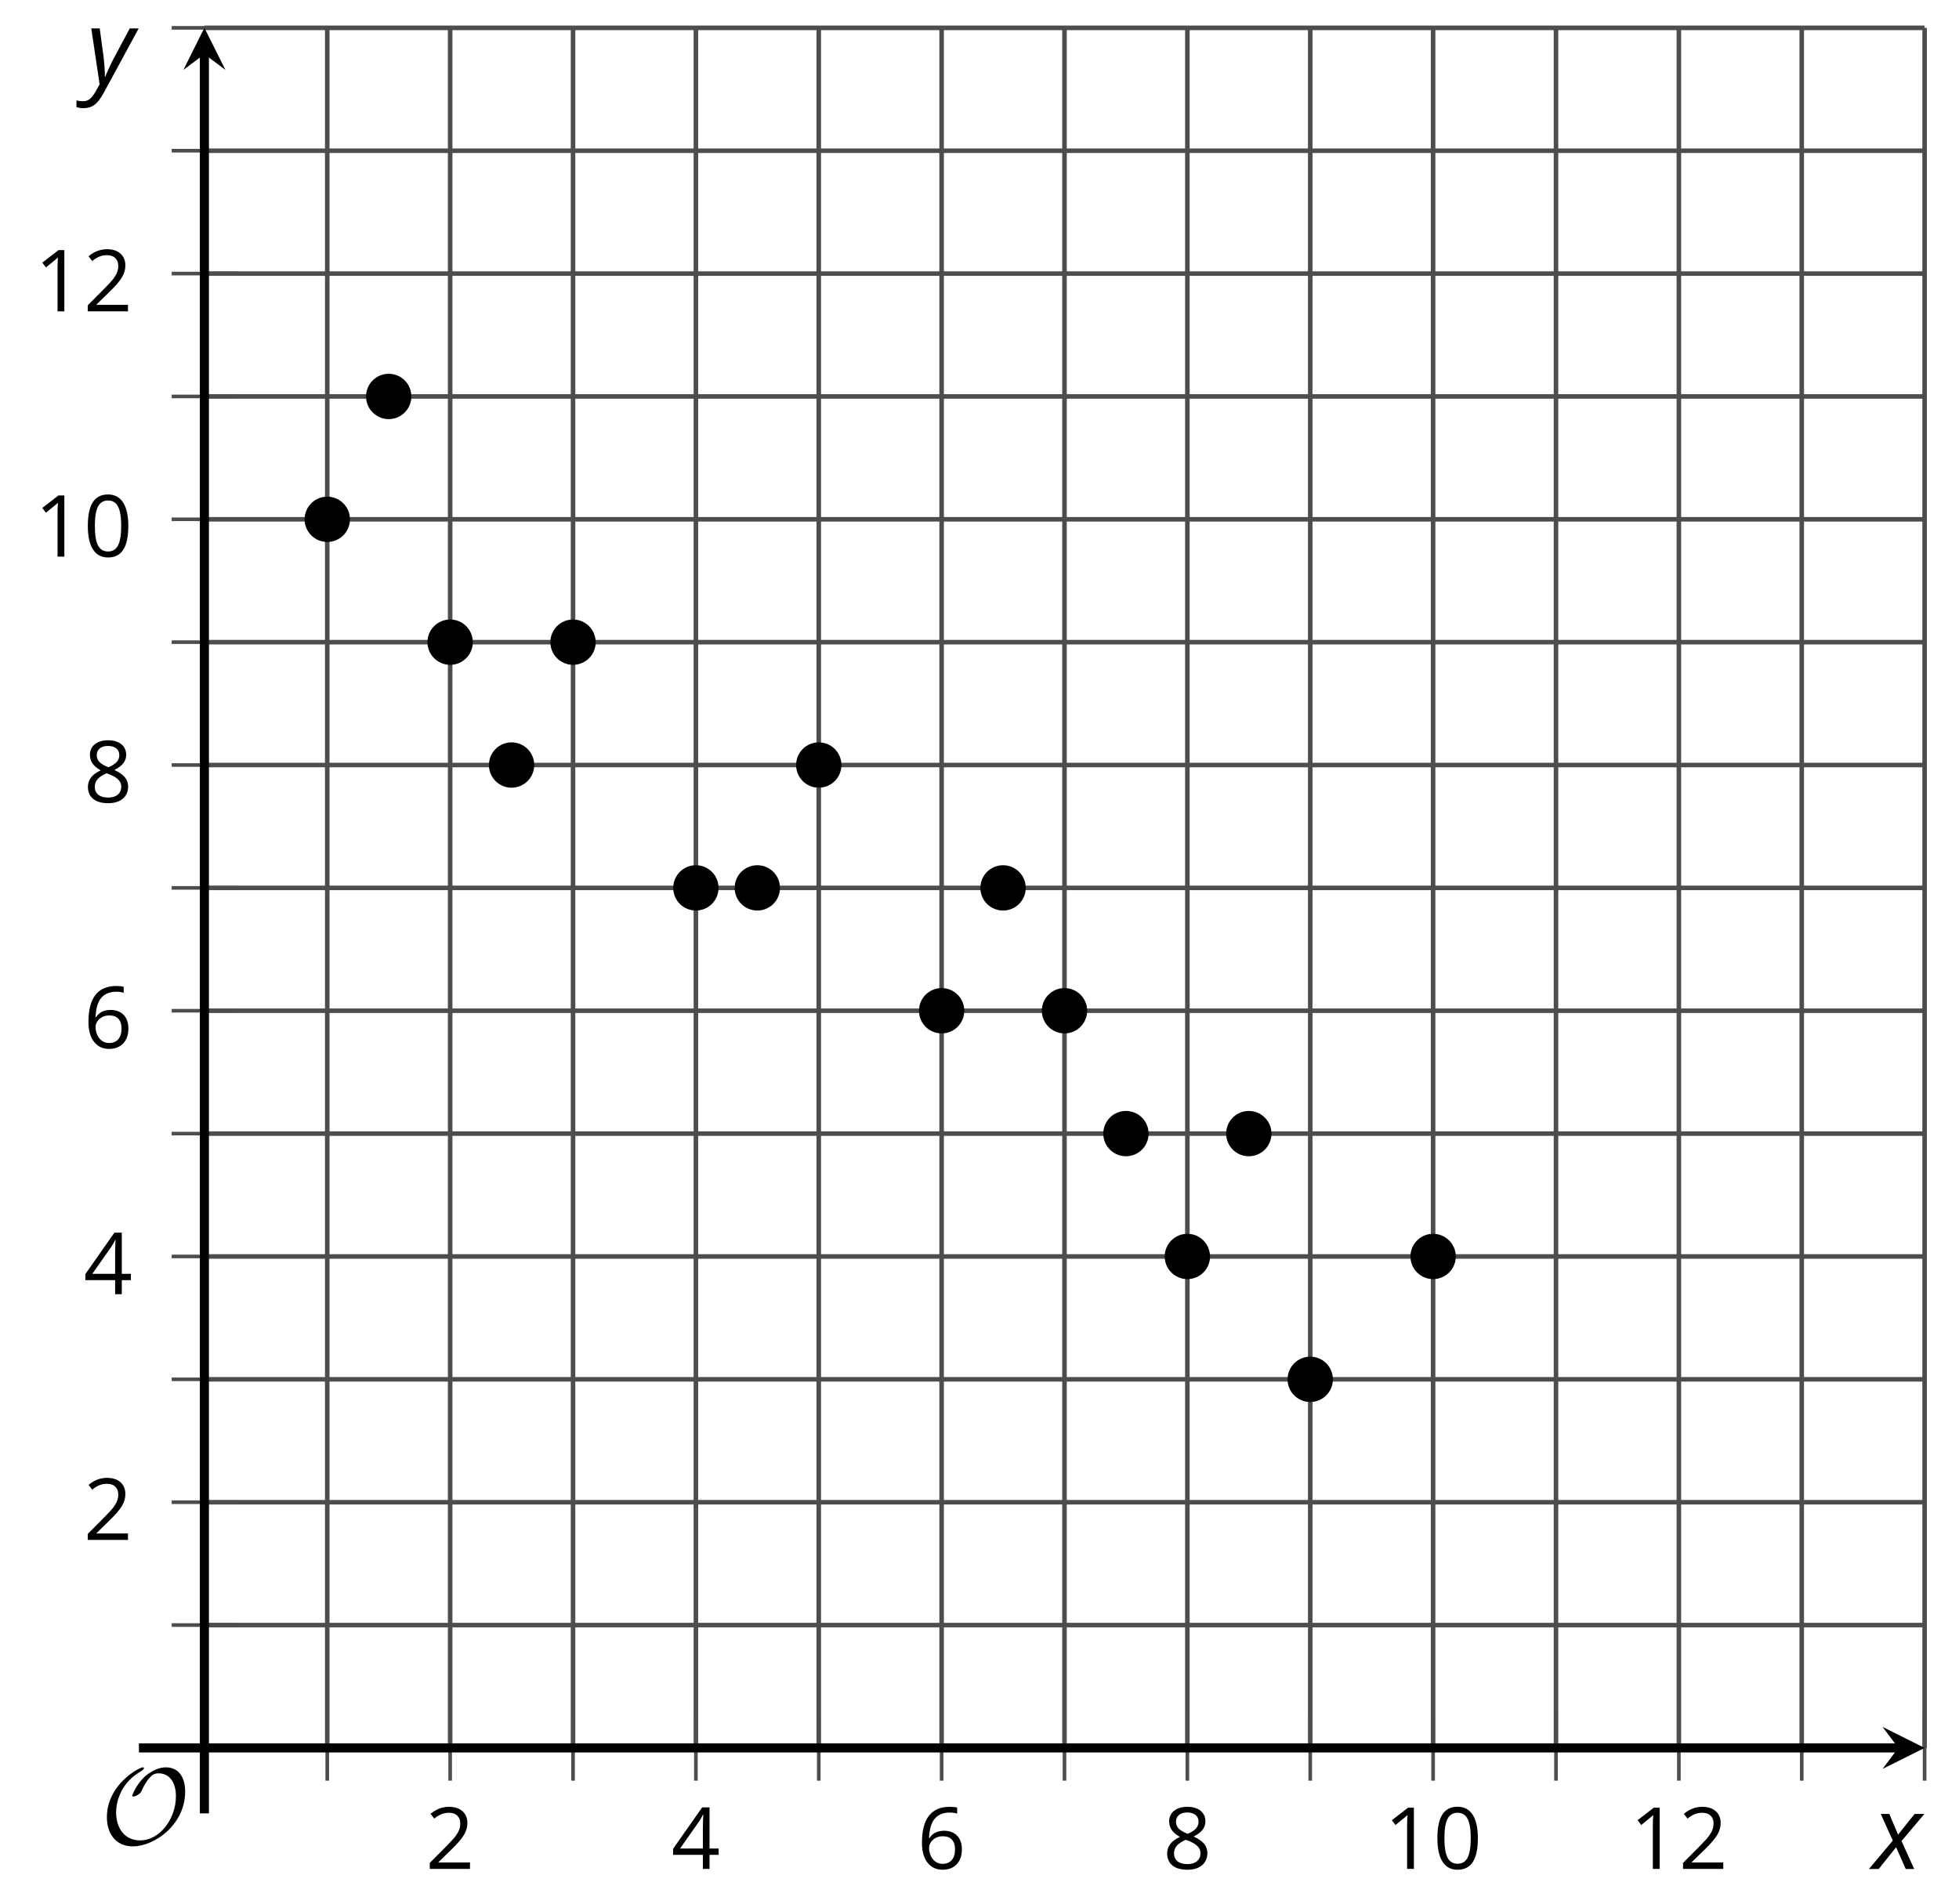 <?xml version='1.0' encoding='UTF-8'?>
<!-- This file was generated by dvisvgm 2.1.3 -->
<svg height='209.414pt' version='1.1' viewBox='-72 -72 215.431 209.414' width='215.431pt' xmlns='http://www.w3.org/2000/svg' xmlns:xlink='http://www.w3.org/1999/xlink'>
<defs>
<path d='M4.922 -3.375C4.922 -4.498 4.733 -5.355 4.355 -5.948C3.973 -6.542 3.421 -6.837 2.689 -6.837C1.938 -6.837 1.381 -6.552 1.018 -5.985S0.47 -4.549 0.47 -3.375C0.47 -2.238 0.658 -1.377 1.036 -0.792C1.413 -0.203 1.966 0.092 2.689 0.092C3.444 0.092 4.006 -0.193 4.374 -0.769C4.738 -1.344 4.922 -2.21 4.922 -3.375ZM1.243 -3.375C1.243 -4.355 1.358 -5.064 1.588 -5.506C1.819 -5.953 2.187 -6.174 2.689 -6.174C3.2 -6.174 3.568 -5.948 3.794 -5.497C4.024 -5.051 4.139 -4.342 4.139 -3.375S4.024 -1.699 3.794 -1.243C3.568 -0.792 3.2 -0.566 2.689 -0.566C2.187 -0.566 1.819 -0.792 1.588 -1.234C1.358 -1.685 1.243 -2.394 1.243 -3.375Z' id='g7-16'/>
<path d='M3.292 0V-6.731H2.647L0.866 -5.355L1.271 -4.83C1.92 -5.359 2.288 -5.658 2.366 -5.727S2.518 -5.866 2.583 -5.93C2.56 -5.576 2.546 -5.198 2.546 -4.797V0H3.292Z' id='g7-17'/>
<path d='M4.885 0V-0.709H1.423V-0.746L2.896 -2.187C3.554 -2.827 4.001 -3.352 4.24 -3.771S4.599 -4.609 4.599 -5.037C4.599 -5.585 4.42 -6.018 4.061 -6.344C3.702 -6.667 3.204 -6.828 2.574 -6.828C1.842 -6.828 1.169 -6.57 0.548 -6.054L0.953 -5.534C1.262 -5.778 1.538 -5.944 1.786 -6.036C2.04 -6.128 2.302 -6.174 2.583 -6.174C2.97 -6.174 3.273 -6.068 3.49 -5.856C3.706 -5.649 3.817 -5.364 3.817 -5.005C3.817 -4.751 3.775 -4.512 3.688 -4.291S3.471 -3.844 3.301 -3.61S2.772 -2.988 2.233 -2.44L0.46 -0.658V0H4.885Z' id='g7-18'/>
<path d='M5.203 -1.547V-2.242H4.204V-6.768H3.393L0.198 -2.215V-1.547H3.471V0H4.204V-1.547H5.203ZM3.471 -2.242H0.962L3.066 -5.235C3.195 -5.428 3.333 -5.672 3.481 -5.967H3.518C3.485 -5.414 3.471 -4.917 3.471 -4.48V-2.242Z' id='g7-20'/>
<path d='M0.539 -2.878C0.539 -1.943 0.741 -1.215 1.151 -0.691C1.561 -0.17 2.113 0.092 2.808 0.092C3.458 0.092 3.978 -0.11 4.355 -0.506C4.742 -0.912 4.931 -1.459 4.931 -2.159C4.931 -2.785 4.756 -3.283 4.411 -3.646C4.061 -4.01 3.582 -4.194 2.979 -4.194C2.247 -4.194 1.713 -3.932 1.377 -3.402H1.321C1.358 -4.365 1.565 -5.074 1.948 -5.525C2.33 -5.971 2.878 -6.197 3.6 -6.197C3.904 -6.197 4.176 -6.16 4.411 -6.082V-6.74C4.213 -6.8 3.936 -6.828 3.591 -6.828C2.583 -6.828 1.823 -6.501 1.308 -5.847C0.797 -5.189 0.539 -4.199 0.539 -2.878ZM2.799 -0.557C2.509 -0.557 2.251 -0.635 2.026 -0.797C1.805 -0.958 1.63 -1.174 1.506 -1.446S1.321 -2.012 1.321 -2.33C1.321 -2.546 1.39 -2.753 1.529 -2.951C1.662 -3.149 1.846 -3.306 2.076 -3.421S2.56 -3.591 2.836 -3.591C3.283 -3.591 3.614 -3.462 3.84 -3.209S4.176 -2.606 4.176 -2.159C4.176 -1.639 4.056 -1.243 3.812 -0.967C3.573 -0.695 3.237 -0.557 2.799 -0.557Z' id='g7-22'/>
<path d='M2.689 -6.828C2.086 -6.828 1.602 -6.685 1.243 -6.39C0.879 -6.105 0.7 -5.714 0.7 -5.226C0.7 -4.88 0.792 -4.572 0.976 -4.291C1.16 -4.015 1.464 -3.757 1.888 -3.518C0.948 -3.089 0.479 -2.486 0.479 -1.717C0.479 -1.142 0.672 -0.695 1.059 -0.378C1.446 -0.064 1.998 0.092 2.716 0.092C3.393 0.092 3.927 -0.074 4.319 -0.405C4.71 -0.741 4.903 -1.188 4.903 -1.745C4.903 -2.122 4.788 -2.454 4.558 -2.744C4.328 -3.029 3.941 -3.301 3.393 -3.564C3.844 -3.789 4.171 -4.038 4.378 -4.309S4.687 -4.885 4.687 -5.216C4.687 -5.718 4.507 -6.114 4.148 -6.4S3.301 -6.828 2.689 -6.828ZM1.234 -1.699C1.234 -2.03 1.335 -2.316 1.542 -2.551C1.75 -2.79 2.081 -3.006 2.537 -3.204C3.131 -2.988 3.55 -2.762 3.789 -2.532C4.029 -2.297 4.148 -2.035 4.148 -1.736C4.148 -1.363 4.019 -1.068 3.766 -0.852S3.154 -0.529 2.698 -0.529C2.233 -0.529 1.874 -0.631 1.621 -0.838C1.363 -1.045 1.234 -1.331 1.234 -1.699ZM2.68 -6.206C3.071 -6.206 3.375 -6.114 3.6 -5.93C3.821 -5.75 3.932 -5.502 3.932 -5.193C3.932 -4.913 3.84 -4.664 3.656 -4.452C3.476 -4.24 3.163 -4.042 2.726 -3.858C2.238 -4.061 1.901 -4.263 1.722 -4.466S1.45 -4.913 1.45 -5.193C1.45 -5.502 1.561 -5.746 1.777 -5.93S2.297 -6.206 2.68 -6.206Z' id='g7-24'/>
<path d='M2.58 -2.398L3.641 0H4.569L3.177 -3.077L5.691 -6.055H4.619L2.796 -3.779L1.834 -6.055H0.895L2.215 -3.122L-0.409 0H0.669L2.58 -2.398Z' id='g4-88'/>
<path d='M0.541 -6.055L1.459 0.099L1.039 0.851C0.834 1.215 0.624 1.492 0.409 1.68C0.199 1.862 -0.061 1.956 -0.365 1.956C-0.613 1.956 -0.856 1.923 -1.088 1.856V2.602C-0.84 2.68 -0.58 2.718 -0.315 2.718C0.155 2.718 0.558 2.597 0.895 2.348S1.569 1.663 1.912 1.028L5.757 -6.055H4.774L2.978 -2.691C2.884 -2.53 2.746 -2.243 2.553 -1.829S2.199 -1.044 2.072 -0.724H2.039C2.039 -1.028 2.022 -1.425 1.989 -1.923C1.95 -2.414 1.917 -2.79 1.878 -3.044L1.47 -6.055H0.541Z' id='g4-89'/>
<path d='M9.289 -5.762C9.289 -7.281 8.62 -8.428 7.161 -8.428C5.918 -8.428 4.866 -7.424 4.782 -7.352C3.826 -6.408 3.467 -5.332 3.467 -5.308C3.467 -5.236 3.527 -5.224 3.587 -5.224C3.814 -5.224 4.005 -5.344 4.184 -5.475C4.399 -5.631 4.411 -5.667 4.543 -5.942C4.651 -6.181 4.926 -6.767 5.368 -7.269C5.655 -7.592 5.894 -7.771 6.372 -7.771C7.532 -7.771 8.273 -6.814 8.273 -5.248C8.273 -2.809 6.539 -0.395 4.328 -0.395C2.63 -0.395 1.698 -1.745 1.698 -3.455C1.698 -5.081 2.534 -6.874 4.28 -7.902C4.399 -7.974 4.758 -8.189 4.758 -8.345C4.758 -8.428 4.663 -8.428 4.639 -8.428C4.22 -8.428 0.681 -6.528 0.681 -2.941C0.681 -1.267 1.554 0.263 3.539 0.263C5.87 0.263 9.289 -2.08 9.289 -5.762Z' id='g5-79'/>
</defs>
<g id='page1'>
<path d='M-36.012 120.234V-68.938M-8.984 120.234V-68.938M18.039 120.234V-68.938M45.062 120.234V-68.938M72.086 120.234V-68.938M99.113 120.234V-68.938M126.137 120.234V-68.938' fill='none' stroke='#4d4d4d' stroke-linejoin='bevel' stroke-miterlimit='10.037' stroke-width='0.5'/>
<path d='M-22.496 120.234V-68.938M4.527 120.234V-68.938M31.551 120.234V-68.938M58.574 120.234V-68.938M85.598 120.234V-68.938M112.625 120.234V-68.938M139.648 120.234V-68.938' fill='none' stroke='#4d4d4d' stroke-linejoin='bevel' stroke-miterlimit='10.037' stroke-width='0.5'/>
<path d='M-49.523 106.722H139.648M-49.523 79.695H139.648M-49.523 52.672H139.648M-49.523 25.648H139.648M-49.523 -1.375H139.648M-49.523 -28.399H139.648M-49.523 -55.426H139.648' fill='none' stroke='#4d4d4d' stroke-linejoin='bevel' stroke-miterlimit='10.037' stroke-width='0.5'/>
<path d='M-49.523 93.211H139.648M-49.523 66.183H139.648M-49.523 39.16H139.648M-49.523 12.136H139.648M-49.523 -14.887H139.648M-49.523 -41.914H139.648M-49.523 -68.938H139.648' fill='none' stroke='#4d4d4d' stroke-linejoin='bevel' stroke-miterlimit='10.037' stroke-width='0.5'/>
<path d='M-36.012 123.836V116.632M-8.984 123.836V116.632M18.039 123.836V116.632M45.062 123.836V116.632M72.086 123.836V116.632M99.113 123.836V116.632M126.137 123.836V116.632' fill='none' stroke='#4d4d4d' stroke-linejoin='bevel' stroke-miterlimit='10.037' stroke-width='0.4'/>
<path d='M-22.496 123.836V116.632M4.527 123.836V116.632M31.551 123.836V116.632M58.574 123.836V116.632M85.598 123.836V116.632M112.625 123.836V116.632M139.648 123.836V116.632' fill='none' stroke='#4d4d4d' stroke-linejoin='bevel' stroke-miterlimit='10.037' stroke-width='0.4'/>
<path d='M-53.121 106.722H-45.922M-53.121 79.695H-45.922M-53.121 52.672H-45.922M-53.121 25.648H-45.922M-53.121 -1.375H-45.922M-53.121 -28.399H-45.922M-53.121 -55.426H-45.922' fill='none' stroke='#4d4d4d' stroke-linejoin='bevel' stroke-miterlimit='10.037' stroke-width='0.4'/>
<path d='M-53.121 93.211H-45.922M-53.121 66.183H-45.922M-53.121 39.16H-45.922M-53.121 12.136H-45.922M-53.121 -14.887H-45.922M-53.121 -41.914H-45.922M-53.121 -68.938H-45.922' fill='none' stroke='#4d4d4d' stroke-linejoin='bevel' stroke-miterlimit='10.037' stroke-width='0.4'/>
<path d='M-49.523 120.234H136.758' fill='none' stroke='#000000' stroke-linejoin='bevel' stroke-miterlimit='10.037' stroke-width='1'/>
<path d='M139.649 120.234L135.024 117.921L136.758 120.234L135.024 122.543'/>
<path d='M-49.523 120.234V-66.047' fill='none' stroke='#000000' stroke-linejoin='bevel' stroke-miterlimit='10.037' stroke-width='1'/>
<path d='M-49.523 -68.938L-51.832 -64.312L-49.523 -66.047L-47.211 -64.312'/>
<g transform='matrix(1 0 0 1 1.844 30.487)'>
<use x='-27.044' xlink:href='#g7-18' y='103.052'/>
</g>
<g transform='matrix(1 0 0 1 28.868 30.487)'>
<use x='-27.044' xlink:href='#g7-20' y='103.052'/>
</g>
<g transform='matrix(1 0 0 1 55.892 30.487)'>
<use x='-27.044' xlink:href='#g7-22' y='103.052'/>
</g>
<g transform='matrix(1 0 0 1 82.916 30.487)'>
<use x='-27.044' xlink:href='#g7-24' y='103.052'/>
</g>
<g transform='matrix(1 0 0 1 107.238 30.487)'>
<use x='-27.044' xlink:href='#g7-17' y='103.052'/>
<use x='-21.639' xlink:href='#g7-16' y='103.052'/>
</g>
<g transform='matrix(1 0 0 1 134.262 30.487)'>
<use x='-27.044' xlink:href='#g7-17' y='103.052'/>
<use x='-21.639' xlink:href='#g7-18' y='103.052'/>
</g>
<g transform='matrix(1 0 0 1 -35.767 -5.692)'>
<use x='-27.044' xlink:href='#g7-18' y='103.052'/>
</g>
<g transform='matrix(1 0 0 1 -35.767 -32.717)'>
<use x='-27.044' xlink:href='#g7-20' y='103.052'/>
</g>
<g transform='matrix(1 0 0 1 -35.767 -59.786)'>
<use x='-27.044' xlink:href='#g7-22' y='103.052'/>
</g>
<g transform='matrix(1 0 0 1 -35.767 -86.81)'>
<use x='-27.044' xlink:href='#g7-24' y='103.052'/>
</g>
<g transform='matrix(1 0 0 1 -41.172 -113.834)'>
<use x='-27.044' xlink:href='#g7-17' y='103.052'/>
<use x='-21.639' xlink:href='#g7-16' y='103.052'/>
</g>
<g transform='matrix(1 0 0 1 -41.172 -140.814)'>
<use x='-27.044' xlink:href='#g7-17' y='103.052'/>
<use x='-21.639' xlink:href='#g7-18' y='103.052'/>
</g>
<path d='M-34.016 -14.887C-34.016 -15.989 -34.91 -16.879 -36.012 -16.879C-37.109 -16.879 -38.004 -15.989 -38.004 -14.887C-38.004 -13.789 -37.109 -12.895 -36.012 -12.895C-34.91 -12.895 -34.016 -13.789 -34.016 -14.887Z'/>
<path d='M-34.016 -14.887C-34.016 -15.989 -34.91 -16.879 -36.012 -16.879C-37.109 -16.879 -38.004 -15.989 -38.004 -14.887C-38.004 -13.789 -37.109 -12.895 -36.012 -12.895C-34.91 -12.895 -34.016 -13.789 -34.016 -14.887Z' fill='none' stroke='#000000' stroke-linejoin='bevel' stroke-miterlimit='10.037' stroke-width='1'/>
<path d='M-27.262 -28.399C-27.262 -29.5 -28.152 -30.391 -29.254 -30.391S-31.246 -29.5 -31.246 -28.399C-31.246 -27.301 -30.355 -26.407 -29.254 -26.407S-27.262 -27.301 -27.262 -28.399Z'/>
<path d='M-27.262 -28.399C-27.262 -29.5 -28.152 -30.391 -29.254 -30.391S-31.246 -29.5 -31.246 -28.399C-31.246 -27.301 -30.355 -26.407 -29.254 -26.407S-27.262 -27.301 -27.262 -28.399Z' fill='none' stroke='#000000' stroke-linejoin='bevel' stroke-miterlimit='10.037' stroke-width='1'/>
<path d='M-20.504 -1.375C-20.504 -2.477 -21.398 -3.368 -22.496 -3.368C-23.598 -3.368 -24.492 -2.477 -24.492 -1.375C-24.492 -0.274 -23.598 0.617 -22.496 0.617C-21.398 0.617 -20.504 -0.274 -20.504 -1.375Z'/>
<path d='M-20.504 -1.375C-20.504 -2.477 -21.398 -3.368 -22.496 -3.368C-23.598 -3.368 -24.492 -2.477 -24.492 -1.375C-24.492 -0.274 -23.598 0.617 -22.496 0.617C-21.398 0.617 -20.504 -0.274 -20.504 -1.375Z' fill='none' stroke='#000000' stroke-linejoin='bevel' stroke-miterlimit='10.037' stroke-width='1'/>
<path d='M-13.75 12.136C-13.75 11.035 -14.641 10.144 -15.742 10.144C-16.844 10.144 -17.734 11.035 -17.734 12.136C-17.734 13.238 -16.844 14.129 -15.742 14.129C-14.641 14.129 -13.75 13.238 -13.75 12.136Z'/>
<path d='M-13.75 12.136C-13.75 11.035 -14.641 10.144 -15.742 10.144C-16.844 10.144 -17.734 11.035 -17.734 12.136C-17.734 13.238 -16.844 14.129 -15.742 14.129C-14.641 14.129 -13.75 13.238 -13.75 12.136Z' fill='none' stroke='#000000' stroke-linejoin='bevel' stroke-miterlimit='10.037' stroke-width='1'/>
<path d='M-6.992 -1.375C-6.992 -2.477 -7.887 -3.368 -8.984 -3.368C-10.086 -3.368 -10.976 -2.477 -10.976 -1.375C-10.976 -0.274 -10.086 0.617 -8.984 0.617C-7.887 0.617 -6.992 -0.274 -6.992 -1.375Z'/>
<path d='M-6.992 -1.375C-6.992 -2.477 -7.887 -3.368 -8.984 -3.368C-10.086 -3.368 -10.976 -2.477 -10.976 -1.375C-10.976 -0.274 -10.086 0.617 -8.984 0.617C-7.887 0.617 -6.992 -0.274 -6.992 -1.375Z' fill='none' stroke='#000000' stroke-linejoin='bevel' stroke-miterlimit='10.037' stroke-width='1'/>
<path d='M6.519 25.648C6.519 24.547 5.629 23.656 4.527 23.656C3.426 23.656 2.535 24.547 2.535 25.648C2.535 26.75 3.426 27.64 4.527 27.64C5.629 27.64 6.519 26.75 6.519 25.648Z'/>
<path d='M6.519 25.648C6.519 24.547 5.629 23.656 4.527 23.656C3.426 23.656 2.535 24.547 2.535 25.648C2.535 26.75 3.426 27.64 4.527 27.64C5.629 27.64 6.519 26.75 6.519 25.648Z' fill='none' stroke='#000000' stroke-linejoin='bevel' stroke-miterlimit='10.037' stroke-width='1'/>
<path d='M13.274 25.648C13.274 24.547 12.383 23.656 11.281 23.656C10.184 23.656 9.289 24.547 9.289 25.648C9.289 26.75 10.184 27.64 11.281 27.64C12.383 27.64 13.274 26.75 13.274 25.648Z'/>
<path d='M13.274 25.648C13.274 24.547 12.383 23.656 11.281 23.656C10.184 23.656 9.289 24.547 9.289 25.648C9.289 26.75 10.184 27.64 11.281 27.64C12.383 27.64 13.274 26.75 13.274 25.648Z' fill='none' stroke='#000000' stroke-linejoin='bevel' stroke-miterlimit='10.037' stroke-width='1'/>
<path d='M20.031 12.136C20.031 11.035 19.141 10.144 18.039 10.144C16.938 10.144 16.047 11.035 16.047 12.136C16.047 13.238 16.938 14.129 18.039 14.129C19.141 14.129 20.031 13.238 20.031 12.136Z'/>
<path d='M20.031 12.136C20.031 11.035 19.141 10.144 18.039 10.144C16.938 10.144 16.047 11.035 16.047 12.136C16.047 13.238 16.938 14.129 18.039 14.129C19.141 14.129 20.031 13.238 20.031 12.136Z' fill='none' stroke='#000000' stroke-linejoin='bevel' stroke-miterlimit='10.037' stroke-width='1'/>
<path d='M33.543 39.16C33.543 38.058 32.652 37.168 31.551 37.168S29.559 38.058 29.559 39.16C29.559 40.261 30.449 41.152 31.551 41.152S33.543 40.261 33.543 39.16Z'/>
<path d='M33.543 39.16C33.543 38.058 32.652 37.168 31.551 37.168S29.559 38.058 29.559 39.16C29.559 40.261 30.449 41.152 31.551 41.152S33.543 40.261 33.543 39.16Z' fill='none' stroke='#000000' stroke-linejoin='bevel' stroke-miterlimit='10.037' stroke-width='1'/>
<path d='M40.301 25.648C40.301 24.547 39.406 23.656 38.309 23.656C37.207 23.656 36.312 24.547 36.312 25.648C36.312 26.75 37.207 27.64 38.309 27.64C39.406 27.64 40.301 26.75 40.301 25.648Z'/>
<path d='M40.301 25.648C40.301 24.547 39.406 23.656 38.309 23.656C37.207 23.656 36.312 24.547 36.312 25.648C36.312 26.75 37.207 27.64 38.309 27.64C39.406 27.64 40.301 26.75 40.301 25.648Z' fill='none' stroke='#000000' stroke-linejoin='bevel' stroke-miterlimit='10.037' stroke-width='1'/>
<path d='M47.055 39.16C47.055 38.058 46.164 37.168 45.062 37.168C43.961 37.168 43.07 38.058 43.07 39.16C43.07 40.261 43.961 41.152 45.062 41.152C46.164 41.152 47.055 40.261 47.055 39.16Z'/>
<path d='M47.055 39.16C47.055 38.058 46.164 37.168 45.062 37.168C43.961 37.168 43.07 38.058 43.07 39.16C43.07 40.261 43.961 41.152 45.062 41.152C46.164 41.152 47.055 40.261 47.055 39.16Z' fill='none' stroke='#000000' stroke-linejoin='bevel' stroke-miterlimit='10.037' stroke-width='1'/>
<path d='M53.813 52.672C53.813 51.574 52.918 50.679 51.82 50.679C50.719 50.679 49.828 51.574 49.828 52.672C49.828 53.773 50.719 54.664 51.82 54.664C52.918 54.664 53.813 53.773 53.813 52.672Z'/>
<path d='M53.813 52.672C53.813 51.574 52.918 50.679 51.82 50.679C50.719 50.679 49.828 51.574 49.828 52.672C49.828 53.773 50.719 54.664 51.82 54.664C52.918 54.664 53.813 53.773 53.813 52.672Z' fill='none' stroke='#000000' stroke-linejoin='bevel' stroke-miterlimit='10.037' stroke-width='1'/>
<path d='M60.566 66.183C60.566 65.086 59.676 64.191 58.574 64.191C57.473 64.191 56.582 65.086 56.582 66.183C56.582 67.285 57.473 68.175 58.574 68.175C59.676 68.175 60.566 67.285 60.566 66.183Z'/>
<path d='M60.566 66.183C60.566 65.086 59.676 64.191 58.574 64.191C57.473 64.191 56.582 65.086 56.582 66.183C56.582 67.285 57.473 68.175 58.574 68.175C59.676 68.175 60.566 67.285 60.566 66.183Z' fill='none' stroke='#000000' stroke-linejoin='bevel' stroke-miterlimit='10.037' stroke-width='1'/>
<path d='M67.324 52.672C67.324 51.574 66.43 50.679 65.332 50.679C64.23 50.679 63.34 51.574 63.34 52.672C63.34 53.773 64.23 54.664 65.332 54.664C66.43 54.664 67.324 53.773 67.324 52.672Z'/>
<path d='M67.324 52.672C67.324 51.574 66.43 50.679 65.332 50.679C64.23 50.679 63.34 51.574 63.34 52.672C63.34 53.773 64.23 54.664 65.332 54.664C66.43 54.664 67.324 53.773 67.324 52.672Z' fill='none' stroke='#000000' stroke-linejoin='bevel' stroke-miterlimit='10.037' stroke-width='1'/>
<path d='M74.078 79.695C74.078 78.597 73.188 77.703 72.086 77.703C70.988 77.703 70.094 78.597 70.094 79.695C70.094 80.796 70.988 81.691 72.086 81.691C73.188 81.691 74.078 80.796 74.078 79.695Z'/>
<path d='M74.078 79.695C74.078 78.597 73.188 77.703 72.086 77.703C70.988 77.703 70.094 78.597 70.094 79.695C70.094 80.796 70.988 81.691 72.086 81.691C73.188 81.691 74.078 80.796 74.078 79.695Z' fill='none' stroke='#000000' stroke-linejoin='bevel' stroke-miterlimit='10.037' stroke-width='1'/>
<path d='M87.594 66.183C87.594 65.086 86.699 64.191 85.598 64.191C84.5 64.191 83.605 65.086 83.605 66.183C83.605 67.285 84.5 68.175 85.598 68.175C86.699 68.175 87.594 67.285 87.594 66.183Z'/>
<path d='M87.594 66.183C87.594 65.086 86.699 64.191 85.598 64.191C84.5 64.191 83.605 65.086 83.605 66.183C83.605 67.285 84.5 68.175 85.598 68.175C86.699 68.175 87.594 67.285 87.594 66.183Z' fill='none' stroke='#000000' stroke-linejoin='bevel' stroke-miterlimit='10.037' stroke-width='1'/>
<g transform='matrix(1 0 0 1 -33.883 27.746)'>
<use x='-27.044' xlink:href='#g5-79' y='103.052'/>
</g>
<path d='M-49.523 127.433V120.234' fill='none' stroke='#000000' stroke-linejoin='bevel' stroke-miterlimit='10.037' stroke-width='1'/>
<path d='M-56.723 120.234H-49.523' fill='none' stroke='#000000' stroke-linejoin='bevel' stroke-miterlimit='10.037' stroke-width='1'/>
<g transform='matrix(1 0 0 1 160.978 30.498)'>
<use x='-27.044' xlink:href='#g4-88' y='103.052'/>
</g>
<g transform='matrix(1 0 0 1 -35.46 -165.872)'>
<use x='-27.044' xlink:href='#g4-89' y='103.052'/>
</g>
</g>
</svg>